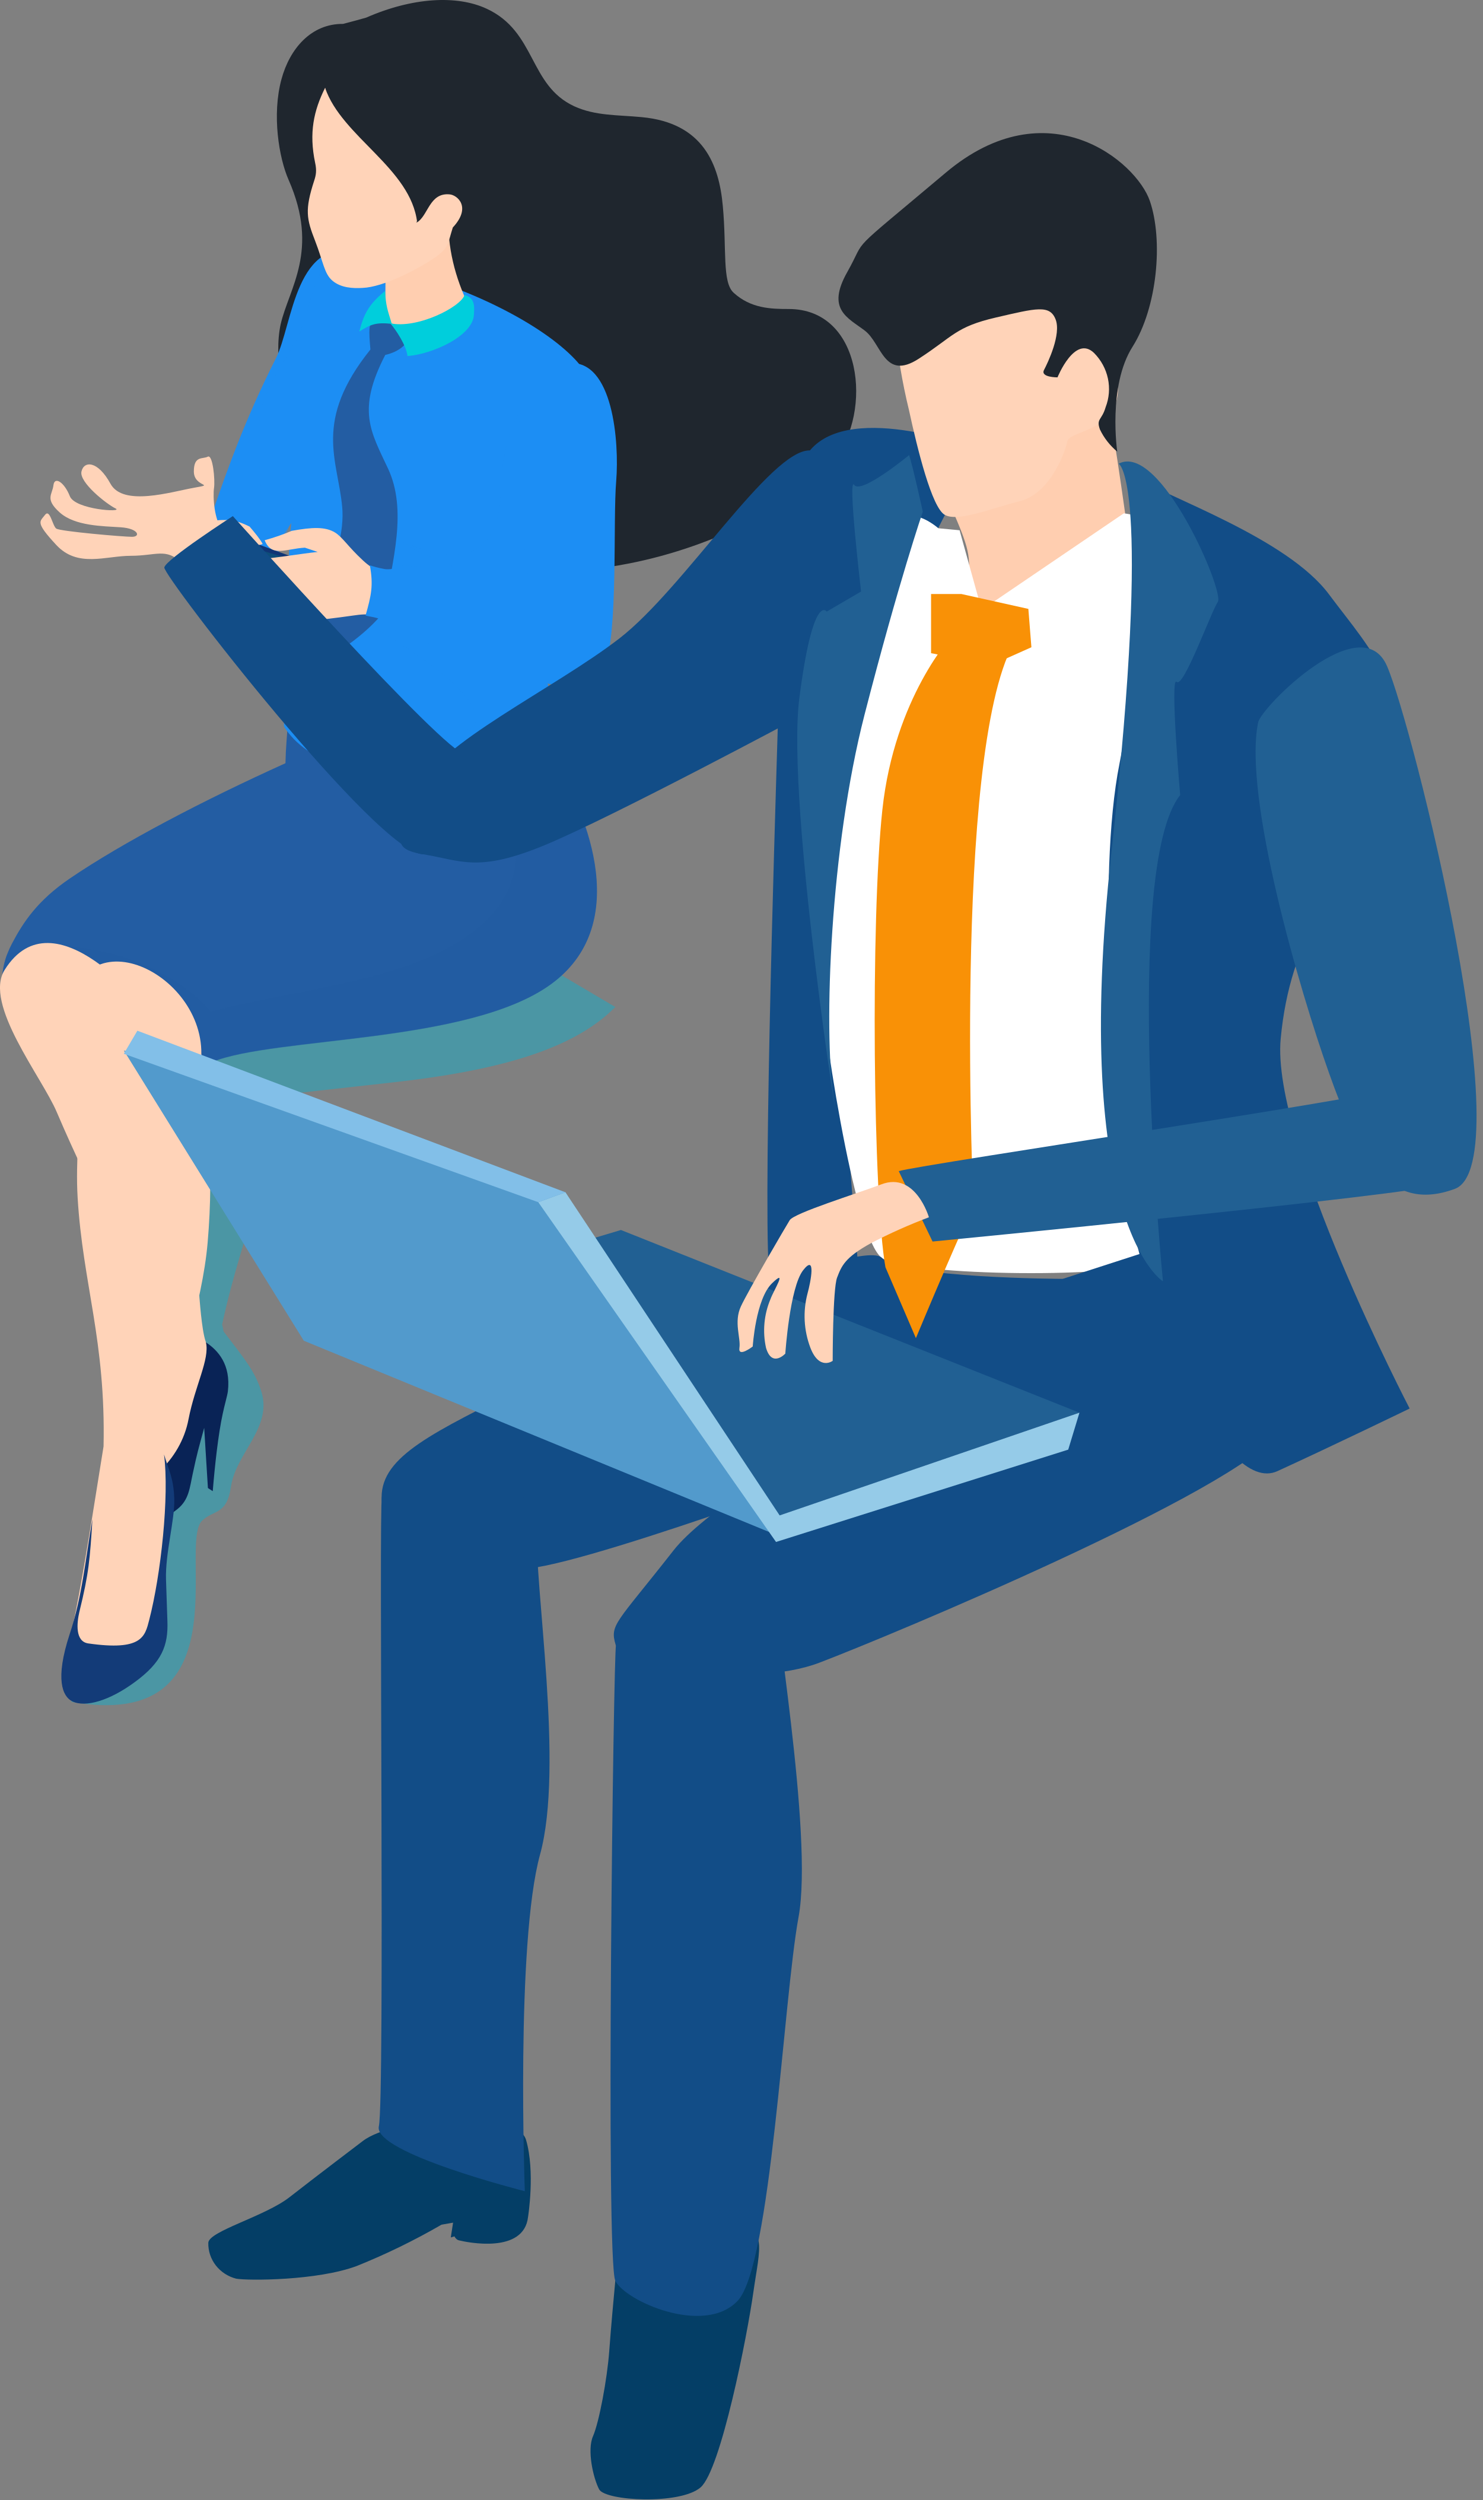 <svg width="35" height="59" viewBox="0 0 35 59" fill="none" xmlns="http://www.w3.org/2000/svg">
<rect x="0" y="0" width="35" height="59" fill="#808080" stroke="none"/>
<path opacity="0.5" fill-rule="evenodd" clip-rule="evenodd" d="M7.988 19.821C6.104 22.095 3.918 21.153 3.137 23.562C2.76 24.706 2.565 24.188 3.083 28.885C3.097 28.986 3.48 30.311 3.736 31.199C2.686 32.592 2.673 38.392 1.684 40.162C5.721 40.868 4.227 36.542 4.752 35.903C5.035 35.613 5.351 35.775 5.452 35.075C5.573 34.281 6.441 33.682 6.165 32.828C6.01 32.35 5.781 32.081 5.277 31.421L5.243 31.253C5.768 28.824 6.454 28.023 6.044 25.944L6.151 25.89L9.233 25.547C11.797 25.265 13.378 24.767 14.327 23.946C14.394 23.885 14.461 23.825 14.522 23.764L13.075 22.91L7.988 19.821Z" fill="#17ACC8"/>
<path fill-rule="evenodd" clip-rule="evenodd" d="M8.097 0.564C7.343 0.557 6.838 1.149 6.643 1.869C6.414 2.71 6.583 3.726 6.811 4.244C7.545 5.913 6.818 6.801 6.623 7.656C6.542 8.032 6.549 8.51 6.643 9.022C6.757 9.641 7.161 9.91 7.545 10.421C7.706 10.98 7.922 11.491 8.211 11.902C9.281 13.429 12.174 13.819 14.825 13.301C16.945 12.891 18.896 11.827 19.703 10.825C20.585 9.721 20.363 7.286 18.607 7.292C18.196 7.292 17.719 7.279 17.315 6.909C17.039 6.66 17.153 5.873 17.059 4.863C16.972 3.888 16.602 2.898 15.142 2.764C14.583 2.71 14.051 2.737 13.553 2.508C12.477 2.01 12.659 0.752 11.488 0.207C10.781 -0.123 9.732 -0.062 8.642 0.416C8.46 0.469 8.278 0.516 8.097 0.564Z" fill="#1F262E"/>
<path fill-rule="evenodd" clip-rule="evenodd" d="M7.591 1.573C7.598 2.058 7.834 2.441 8.177 2.798C8.971 3.626 9.307 3.504 9.839 4.628C10.37 4.15 10.767 4.029 10.996 4.386C11.36 4.965 11.245 5.362 11.4 5.994C11.656 7.024 12.698 5.409 13.795 6.061C14.879 6.707 14.293 7.36 14.832 8.416C15.033 8.813 15.222 9.345 15.639 9.473C16.938 9.87 17.617 11.242 15.558 12.279C14.287 12.918 12.329 13.093 10.626 12.783C8.379 12.373 6.589 9.405 6.912 7.824C7.046 7.172 7.591 6.613 7.517 6.129C7.282 4.473 6.804 3.451 7.591 1.573Z" fill="#1F262E"/>
<path fill-rule="evenodd" clip-rule="evenodd" d="M6.737 18.011C6.751 17.298 6.858 16.84 6.764 16.403L10.741 17.264C10.788 17.412 10.828 17.58 10.869 17.762L13.056 17.91C13.93 19.303 14.886 21.86 13.002 23.226C11.064 24.632 6.502 24.457 5.015 25.056C3.359 27.223 -1.008 24.699 0.284 22.264C0.554 21.752 0.89 21.247 1.65 20.729C2.895 19.882 4.799 18.886 6.737 18.011Z" fill="#235DA3"/>
<path opacity="0.5" fill-rule="evenodd" clip-rule="evenodd" d="M11.716 17.823L13.049 17.917C13.924 19.31 14.879 21.866 12.995 23.232C11.057 24.639 6.495 24.464 5.008 25.063C3.413 27.155 -0.705 24.881 0.163 22.526C1.469 21.988 3.864 22.559 4.974 23.865C6.858 23.394 8.964 23.185 10.425 22.445C12.578 21.355 12.396 19.855 11.804 17.93L11.716 17.823Z" fill="#235DA3"/>
<path fill-rule="evenodd" clip-rule="evenodd" d="M6.508 8.463C5.782 9.896 5.358 11.107 5.048 11.996C4.819 12.635 4.961 12.736 5.008 13.321L6.212 13.362C6.744 12.447 8.184 10.562 8.722 9.412C9.065 8.678 9.927 6.317 8.574 5.947C6.952 5.502 6.919 7.662 6.508 8.463Z" fill="#1C8EF4"/>
<path opacity="0.5" fill-rule="evenodd" clip-rule="evenodd" d="M6.973 8.066C6.683 8.53 6.152 9.358 6.118 9.957C6.051 11.007 6.273 11.747 6.071 12.312C5.842 12.951 6.105 13.22 6.152 13.806L6.629 12.924C7.04 11.807 7.746 10.502 8.285 9.345C8.628 8.611 9.9 6.451 8.547 6.101C7.262 5.772 7.444 7.299 6.973 8.066Z" fill="#1C8EF4"/>
<path fill-rule="evenodd" clip-rule="evenodd" d="M12.881 13.926C12.248 15.393 13.325 16.207 12.934 17.223L13.056 17.91C11.898 18.744 7.753 18.804 6.71 17.156L6.69 16.335C6.508 15.938 6.63 14.942 6.683 14.68C6.852 13.845 6.771 13.401 6.865 12.432C6.885 12.19 6.932 12.035 6.959 11.786C6.037 11.093 6.091 9.761 6.643 8.96C6.986 8.456 7.188 8.092 7.363 7.695C7.417 7.386 7.471 7.137 7.524 6.969C7.558 6.827 7.632 6.693 7.72 6.572C7.982 6.195 8.406 6.148 9.281 6.35C11.003 6.747 12.78 7.641 13.574 8.483C14.152 9.095 14.125 9.774 13.796 11.248C13.574 12.204 13.204 13.179 12.881 13.926Z" fill="#1C8EF4"/>
<path opacity="0.5" fill-rule="evenodd" clip-rule="evenodd" d="M12.894 13.92C12.261 15.387 13.311 16.228 12.921 17.244L13.042 17.924C11.885 18.826 7.74 18.785 6.697 17.137L6.717 16.417C6.717 16.39 8.749 18.22 11.07 17.204C11.481 17.022 11.279 16.235 8.742 14.761C8.406 14.566 8.904 13.745 8.783 13.362C8.749 13.241 11.064 13.503 10.626 13.321C10.33 13.194 9.953 13.113 9.523 12.797C10.297 13.126 11.75 13.57 11.824 11.606C11.858 10.724 11.986 10.065 12.436 9.459C12.652 9.163 13.93 10.717 13.735 11.458C13.499 12.4 13.136 13.362 12.894 13.92Z" fill="#1C8EF4"/>
<path fill-rule="evenodd" clip-rule="evenodd" d="M10.579 5.065C10.559 5.839 10.734 6.539 11.07 7.232C10.626 7.79 9.684 7.992 9.22 7.689C9.139 7.635 9.133 7.407 9.085 7.333C9.092 6.989 9.106 6.673 9.092 6.33L10.579 5.065Z" fill="#FFCEB0"/>
<path fill-rule="evenodd" clip-rule="evenodd" d="M4.893 31.744C5.405 32.491 4.793 32.424 4.819 33.487C4.819 33.588 4.389 35.263 4.389 35.263C4.389 35.263 3.366 35.512 3.292 35.499C3.218 35.486 2.592 35.243 2.592 35.243C2.646 35.156 2.713 34.934 2.754 34.846C3.05 34.274 3.205 33.575 3.319 32.881C3.427 32.222 3.507 31.724 3.305 31.058C2.565 28.575 2.269 28.42 1.341 26.247C0.991 25.419 -0.395 23.697 0.109 22.889C1.273 21.025 3.501 23.845 3.507 23.939C4.214 24.908 4.093 23.36 4.422 24.672C4.806 26.213 4.571 28.366 4.705 30.6C4.725 30.829 4.779 31.576 4.893 31.744Z" fill="#FFD3B8"/>
<path fill-rule="evenodd" clip-rule="evenodd" d="M2.558 35.229C2.417 35.505 2.343 35.687 2.269 35.909C2.235 36.017 2.242 36.117 2.283 36.185C2.518 36.521 3.763 35.963 4.187 35.613C4.463 35.391 4.476 35.108 4.55 34.772C4.658 34.267 4.678 34.213 4.819 33.695L4.907 35.115L5.021 35.189C5.068 34.61 5.149 33.85 5.257 33.359C5.297 33.164 5.364 32.941 5.378 32.834C5.452 32.195 5.142 31.865 4.86 31.677C4.954 32.074 4.604 32.693 4.449 33.493C4.268 34.456 3.413 35.236 2.558 35.229Z" fill="#092356"/>
<path fill-rule="evenodd" clip-rule="evenodd" d="M3.85 34.24C3.864 34.308 3.884 34.375 3.891 34.442C3.931 34.792 3.978 35.189 3.965 35.681C3.944 36.293 3.891 37.02 3.689 37.901C3.615 38.211 3.48 38.345 3.386 38.762L1.562 39.058C1.744 38.372 1.986 36.972 2.175 35.808L2.444 34.133C2.498 31.63 1.953 30.297 1.832 28.259C1.778 27.337 1.906 26.624 1.818 25.735C1.751 25.022 1.569 24.941 1.569 24.39C1.576 21.429 4.779 22.829 4.752 24.874C4.88 26.092 5.061 27.471 4.9 29.329C4.772 30.802 4.16 32.444 3.85 34.227V34.24Z" fill="#FFD3B8"/>
<path fill-rule="evenodd" clip-rule="evenodd" d="M3.871 34.321C3.978 34.684 4.099 34.88 4.113 35.377C4.126 35.875 3.898 36.656 3.918 37.275L3.951 38.257C3.972 38.829 3.824 39.226 3.178 39.697C2.592 40.128 2.02 40.303 1.704 40.148C1.475 40.034 1.294 39.63 1.643 38.567C1.94 37.679 2.014 36.811 2.182 35.849C2.121 36.797 2.101 37.114 1.872 38.042C1.812 38.304 1.771 38.735 2.081 38.782C3.353 38.964 3.42 38.621 3.521 38.23C3.797 37.167 3.999 35.303 3.871 34.321Z" fill="#133B78"/>
<path fill-rule="evenodd" clip-rule="evenodd" d="M9.092 8.376C8.419 9.681 8.742 10.172 9.159 11.06C9.61 12.029 9.28 13.2 9.052 14.445C8.762 14.815 8.258 15.225 7.814 15.468C7.766 14.68 7.672 14.378 7.544 13.934C7.928 13.308 8.13 12.527 8.076 11.962C7.975 10.852 7.383 9.943 8.742 8.248C8.702 7.783 8.702 7.635 8.809 7.588C8.931 7.528 8.931 7.534 9.26 7.642C9.482 7.716 9.772 7.689 9.684 7.925C9.61 8.113 9.442 8.295 9.092 8.376Z" fill="#235DA3"/>
<path fill-rule="evenodd" clip-rule="evenodd" d="M10.963 6.962C10.875 7.244 9.846 7.769 9.207 7.628C9.341 7.776 9.59 8.153 9.617 8.402C10.189 8.361 11.158 7.937 11.185 7.426C11.191 7.278 11.232 7.029 10.963 6.962Z" fill="#00CEDC"/>
<path fill-rule="evenodd" clip-rule="evenodd" d="M9.086 6.868C9.112 7.231 9.139 7.292 9.247 7.642C8.857 7.601 8.742 7.662 8.48 7.823C8.588 7.406 8.702 7.184 9.086 6.868Z" fill="#00CEDC"/>
<path fill-rule="evenodd" clip-rule="evenodd" d="M7.673 2.071C7.404 2.609 7.289 3.134 7.437 3.84C7.478 4.022 7.457 4.136 7.417 4.257C7.188 4.957 7.235 5.166 7.437 5.684C7.632 6.189 7.653 6.464 7.848 6.626C8.05 6.794 8.325 6.808 8.561 6.794C9.039 6.774 9.826 6.377 10.27 6.074C10.6 5.845 10.573 5.718 10.687 5.368C11.138 4.883 10.788 4.601 10.613 4.587C10.129 4.54 10.108 5.098 9.833 5.253C9.792 4.284 7.787 2.844 7.673 2.071Z" fill="#FFD3B8"/>
<path fill-rule="evenodd" clip-rule="evenodd" d="M7.672 2.071C8.063 3.228 9.698 3.968 9.846 5.253C9.287 3.961 7.693 3.201 7.672 2.071Z" fill="#FFD3B8"/>
<path fill-rule="evenodd" clip-rule="evenodd" d="M6.024 12.884L6.212 13.395L5.19 13.745C4.86 13.469 4.873 12.944 4.961 12.446C5.217 12.197 6.132 12.419 6.024 12.884Z" fill="#E7A376"/>
<path fill-rule="evenodd" clip-rule="evenodd" d="M4.893 12.406L4.718 12.567C4.665 12.944 4.618 13.361 4.739 13.556C4.941 13.866 5.216 14.115 5.546 14.223C6.232 14.431 6.522 13.604 6.273 13.381C5.896 13.031 5.25 12.762 4.893 12.406Z" fill="#FFD3B8"/>
<path fill-rule="evenodd" clip-rule="evenodd" d="M3.965 12.365L5.499 12.917L5.546 12.783L4.005 12.251L3.965 12.365Z" fill="#0D4D7A"/>
<path fill-rule="evenodd" clip-rule="evenodd" d="M5.539 12.742L5.499 12.917L7.868 13.624L7.888 13.503L5.539 12.742Z" fill="#0D4D7A"/>
<path fill-rule="evenodd" clip-rule="evenodd" d="M3.985 12.244L5.519 12.795L7.888 13.502L6.03 12.822L3.985 12.244Z" fill="#103575"/>
<path fill-rule="evenodd" clip-rule="evenodd" d="M5.89 12.426C6.017 12.574 6.138 12.722 6.199 12.836C6.064 12.897 5.856 12.85 5.721 12.722C5.627 12.715 5.432 12.681 5.324 12.614L5.183 12.587L4.779 12.48C4.961 12.271 5.122 12.271 5.324 12.271C5.56 12.264 5.775 12.372 5.89 12.426Z" fill="#FFD3B8"/>
<path fill-rule="evenodd" clip-rule="evenodd" d="M6.885 12.527C6.663 12.621 6.482 12.682 6.246 12.749C6.414 13.159 6.737 12.951 7.195 12.924L7.498 13.025C7.06 13.072 6.609 13.153 6.165 13.193C5.93 13.119 5.681 13.011 5.452 12.917C5.19 12.809 5.21 12.803 5.183 13.132C5.163 13.368 5.149 13.59 5.143 13.839L6.044 14.673C6.959 14.687 7.444 14.653 8.339 14.525C8.695 14.471 8.931 14.485 9.57 14.707L9.684 13.711C9.005 13.523 8.83 13.469 8.568 13.227C8.211 12.897 8.09 12.682 7.908 12.567C7.679 12.426 7.37 12.439 6.885 12.527Z" fill="#FFD3B8"/>
<path fill-rule="evenodd" clip-rule="evenodd" d="M12.235 10.683C12.201 9.674 12.329 8.698 13.425 8.57C14.469 8.483 14.617 10.434 14.543 11.349C14.462 12.312 14.596 14.902 14.267 15.77C14.186 15.972 14.045 16.12 13.863 16.181C13.769 16.241 13.634 16.255 13.459 16.235C12.658 16.147 10.586 15.393 9.382 14.896C9.247 14.842 9.085 14.653 8.985 14.613C8.843 14.559 8.715 14.552 8.628 14.525C8.762 14.048 8.816 13.819 8.729 13.341C8.837 13.375 8.931 13.402 9.079 13.429C9.2 13.449 9.341 13.402 9.476 13.415C10.418 13.516 11.582 13.543 12.504 13.839C12.309 12.635 12.255 11.309 12.235 10.683Z" fill="#1C8EF4"/>
<path d="M23.086 10.609C23.086 10.609 20.105 9.446 19.115 10.629C18.125 11.811 18.43 14.691 18.355 17.203C18.279 19.716 17.983 29.075 18.175 30.341C18.367 31.608 20.331 30.721 20.331 30.721C20.331 30.721 19.494 22.079 19.875 19.049C20.256 16.019 22.144 12.46 22.144 12.46L23.086 10.609Z" fill="#124D87"/>
<path d="M22.491 12.07C23.048 13.333 22.77 13.062 22.957 14.146C23.143 15.229 24.443 14.235 25.372 13.873C26.3 13.512 26.672 12.972 26.672 12.972C26.672 12.972 26.3 10.18 26.114 9.366C25.927 8.551 24.628 10.447 24.071 10.897C23.514 11.348 22.491 12.07 22.491 12.07Z" fill="#FFCEB0"/>
<path d="M5.259 12.513C5.051 12.288 5.022 11.709 5.051 11.517C5.08 11.325 5.022 10.714 4.903 10.777C4.785 10.84 4.575 10.746 4.575 11.126C4.575 11.506 5.114 11.415 4.575 11.511C4.036 11.607 2.905 11.961 2.607 11.415C2.309 10.869 1.982 10.869 1.923 11.126C1.863 11.382 2.517 11.897 2.726 11.998C2.934 12.099 1.773 12.03 1.648 11.709C1.522 11.387 1.288 11.227 1.261 11.452C1.234 11.677 1.053 11.773 1.41 12.094C1.768 12.415 2.424 12.415 2.848 12.443C3.272 12.471 3.324 12.668 3.116 12.668C2.907 12.668 1.418 12.539 1.328 12.474C1.238 12.41 1.179 11.993 1.06 12.153C0.941 12.314 0.821 12.314 1.328 12.86C1.835 13.406 2.49 13.116 3.087 13.116C3.683 13.116 3.921 12.924 4.278 13.277C4.636 13.629 5.259 12.513 5.259 12.513Z" fill="#FFD3B8"/>
<path d="M21.115 7.539C21.09 7.564 21.115 7.609 21.115 7.647C21.177 8.332 21.29 9.011 21.453 9.68C21.65 10.587 21.992 11.986 22.301 12.152C22.61 12.317 23.346 12.014 24.083 11.822C24.82 11.63 25.161 10.587 25.186 10.426C25.212 10.266 25.546 10.234 25.921 10.015C26.297 9.795 26.43 9.411 26.374 8.968C26.318 8.525 25.808 7.787 25.215 8.007C24.622 8.226 25.442 6.199 24.96 5.842C24.478 5.484 21.595 7.072 21.115 7.539Z" fill="#FFD3B8"/>
<path d="M22.647 12.513L23.168 14.393L26.521 12.115C26.821 12.142 27.1 12.277 27.303 12.493C27.694 12.874 27.47 14.936 27.191 16.399C26.913 17.863 26.8 25.893 27.08 27.302C27.36 28.712 27.978 29.31 27.303 29.745C26.627 30.179 21.492 30.123 20.822 29.691C20.151 29.258 19.37 23.887 19.314 22.692C19.258 21.497 20.822 13.2 21.1 12.493C21.379 11.787 22.146 12.466 22.146 12.466L22.647 12.513Z" fill="white"/>
<path d="M20.41 7.802C20.811 8.106 20.865 8.995 21.684 8.465C22.503 7.935 22.548 7.715 23.503 7.493C24.457 7.272 24.776 7.185 24.913 7.537C25.05 7.889 24.733 8.552 24.64 8.73C24.547 8.908 24.958 8.905 24.958 8.905C24.958 8.905 25.368 7.889 25.822 8.331C25.987 8.498 26.1 8.707 26.148 8.933C26.196 9.159 26.177 9.395 26.093 9.611C26.004 9.92 25.867 9.876 25.959 10.134C26.055 10.336 26.195 10.514 26.368 10.658C26.368 10.658 26.14 9.112 26.728 8.184C27.315 7.256 27.456 5.667 27.137 4.741C26.819 3.814 24.726 2.047 22.317 4.078C19.907 6.108 20.496 5.534 19.997 6.419C19.497 7.303 20.004 7.493 20.41 7.802Z" fill="#1F262E"/>
<path d="M14.522 53.815C14.475 54.326 14.427 54.837 14.378 55.488C14.33 56.139 14.139 57.163 13.996 57.489C13.852 57.815 13.996 58.464 14.139 58.743C14.283 59.022 16.055 59.114 16.535 58.698C17.014 58.281 17.636 55.116 17.78 54.092C17.924 53.068 18.162 52.419 17.205 52.697C16.247 52.974 14.522 53.815 14.522 53.815Z" fill="#043E66"/>
<path d="M12.415 50.498C12.195 49.75 9.297 49.954 8.558 50.528C8.558 50.528 7.408 51.4 6.833 51.85C6.258 52.301 4.932 52.65 4.916 52.925C4.911 53.118 4.974 53.306 5.093 53.46C5.213 53.614 5.382 53.724 5.574 53.773C5.849 53.822 7.491 53.822 8.422 53.473C9.111 53.196 9.779 52.87 10.42 52.499L10.693 52.451L10.639 52.8L10.727 52.775C10.736 52.798 10.751 52.818 10.769 52.834C10.787 52.851 10.809 52.863 10.833 52.869C11.025 52.916 12.366 53.196 12.463 52.313C12.463 52.313 12.634 51.24 12.415 50.498Z" fill="#043E66"/>
<path d="M24.723 30.945C24.363 31.294 17.259 34.847 15.895 36.588C14.531 38.329 14.387 38.333 14.531 38.819C14.675 39.306 17.69 39.866 19.341 39.236C20.993 38.607 29.174 35.196 30.178 33.802C31.183 32.409 30.681 31.782 30.034 30.945C29.387 30.108 27.666 29.343 27.666 29.343L25.082 30.179L24.723 30.945Z" fill="#124D87"/>
<path d="M25.082 30.179C25.082 30.179 21.284 30.167 20.815 29.685C20.346 29.204 14.675 31.573 12.45 32.688C10.226 33.802 9.006 34.359 9.006 35.334C9.006 36.309 10.803 37.216 12.522 37.007C14.242 36.797 21.206 34.216 22.57 33.663C23.934 33.11 27.745 30.388 25.082 30.179Z" fill="#124D87"/>
<path d="M9.013 35.334C8.938 35.575 9.085 49.548 8.941 50.176C8.797 50.804 12.386 51.709 12.386 51.709C12.386 51.709 12.17 45.857 12.745 43.767C13.32 41.677 12.601 37.424 12.673 36.032C12.745 34.64 9.301 34.429 9.013 35.334Z" fill="#124D87"/>
<path d="M14.538 38.819C14.479 39.031 14.29 53.342 14.522 53.822C14.754 54.302 16.621 55.13 17.41 54.295C18.198 53.459 18.488 47.188 18.847 45.236C19.206 43.283 18.202 37.71 18.272 37.153C18.342 36.597 14.754 38.052 14.538 38.819Z" fill="#124D87"/>
<path d="M19.115 10.629C18.188 10.604 16.148 13.879 14.623 15.062C13.097 16.244 10.285 17.572 9.906 18.606C9.527 19.641 9.069 20.011 9.982 20.159C10.894 20.307 11.275 20.602 12.873 19.937C14.47 19.273 18.885 16.909 18.885 16.909C18.885 16.909 22.008 10.702 19.115 10.629Z" fill="#124D87"/>
<path d="M10.973 17.795C10.517 17.795 5.495 12.179 5.495 12.179C5.495 12.179 3.917 13.197 3.878 13.39C3.838 13.584 8.929 20.159 9.987 20.159C11.045 20.159 10.973 17.795 10.973 17.795Z" fill="#124D87"/>
<path d="M26.724 11.22C27.562 11.743 30.377 12.697 31.366 14.027C32.354 15.356 33.648 16.612 32.584 18.828C31.52 21.043 30.453 22.079 30.225 24.516C29.996 26.953 33.269 33.239 33.269 33.239C33.269 33.239 31.441 34.125 30.149 34.716C28.857 35.308 27.03 30.948 26.649 28.436C26.268 25.924 25.887 20.678 26.421 18.02C26.954 15.361 26.724 11.22 26.724 11.22Z" fill="#124D87"/>
<path d="M29.693 17.048C29.333 18.793 30.681 23.402 31.366 25.322C32.05 27.243 32.735 28.646 34.334 28.056C35.933 27.466 33.344 17.122 32.735 15.719C32.126 14.316 29.768 16.686 29.693 17.048Z" fill="#216093"/>
<path d="M21.456 10.739C21.537 10.974 21.779 12.075 21.779 12.075C21.779 12.075 21.212 13.725 20.403 16.869C19.595 20.012 19.431 24.258 19.674 25.909C19.916 27.559 18.542 18.992 18.865 16.476C19.188 13.961 19.512 14.432 19.512 14.432L20.322 13.959C20.322 13.959 19.999 11.21 20.16 11.443C20.322 11.677 21.456 10.739 21.456 10.739Z" fill="#216093"/>
<path d="M26.401 10.943C26.401 10.943 27.204 11.292 26.232 20.099C25.26 28.907 27.447 30.238 27.447 30.238C27.447 30.238 26.475 20.492 27.853 18.763C27.853 18.763 27.608 15.934 27.77 16.091C27.932 16.248 28.581 14.44 28.742 14.203C28.904 13.966 27.382 10.419 26.401 10.943Z" fill="#216093"/>
<path d="M22.691 14.018L24.27 14.369L24.342 15.274L23.409 15.691L21.974 15.414V14.018H22.691Z" fill="#F99106"/>
<path d="M22.475 14.995C22.475 14.995 21.111 16.459 20.825 19.105C20.54 21.752 20.61 28.304 20.897 29.905L21.616 31.578C21.616 31.578 22.98 28.304 22.98 28.511C22.98 28.719 22.477 17.851 23.912 15.203C23.91 15.203 22.619 14.367 22.475 14.995Z" fill="#F99106"/>
<path d="M21.211 27.637L22.009 29.298C22.009 29.298 33.437 28.189 34.005 27.951C34.573 27.714 33.761 25.28 33.68 25.509C33.599 25.738 21.698 27.48 21.211 27.637Z" fill="#216093"/>
<path d="M25.475 33.337L14.655 29.026L7.44 31.182L18.399 35.761L25.475 33.337Z" fill="#216093"/>
<path d="M18.155 36.154L13.345 28.136L2.922 24.789L7.17 31.639L18.155 36.154Z" fill="#529ACC"/>
<path d="M25.476 33.337L25.211 34.209L18.315 36.388L12.704 28.37L13.345 28.136L18.4 35.761L25.476 33.337Z" fill="#95CBE8"/>
<path d="M12.704 28.37L2.922 24.867L3.242 24.323L13.345 28.136L12.704 28.37Z" fill="#82BFE8"/>
<path d="M20.803 27.948C20.218 28.169 18.743 28.625 18.638 28.794C18.534 28.963 17.661 30.453 17.487 30.826C17.312 31.2 17.487 31.571 17.451 31.808C17.415 32.046 17.765 31.775 17.765 31.775C17.765 31.775 17.835 30.657 18.22 30.284C18.604 29.91 18.254 30.458 18.184 30.657C18.03 31.022 17.994 31.423 18.079 31.808C18.22 32.283 18.534 31.943 18.534 31.943C18.534 31.943 18.638 30.385 18.953 29.978C19.267 29.572 19.133 30.25 19.059 30.521C18.946 30.947 18.97 31.396 19.127 31.808C19.337 32.349 19.652 32.114 19.652 32.114C19.652 32.114 19.652 30.42 19.756 30.149C19.86 29.879 19.936 29.675 20.559 29.335C21.001 29.105 21.456 28.902 21.923 28.726C21.923 28.726 21.608 27.642 20.803 27.948Z" fill="#FFD3B8"/>
</svg>
